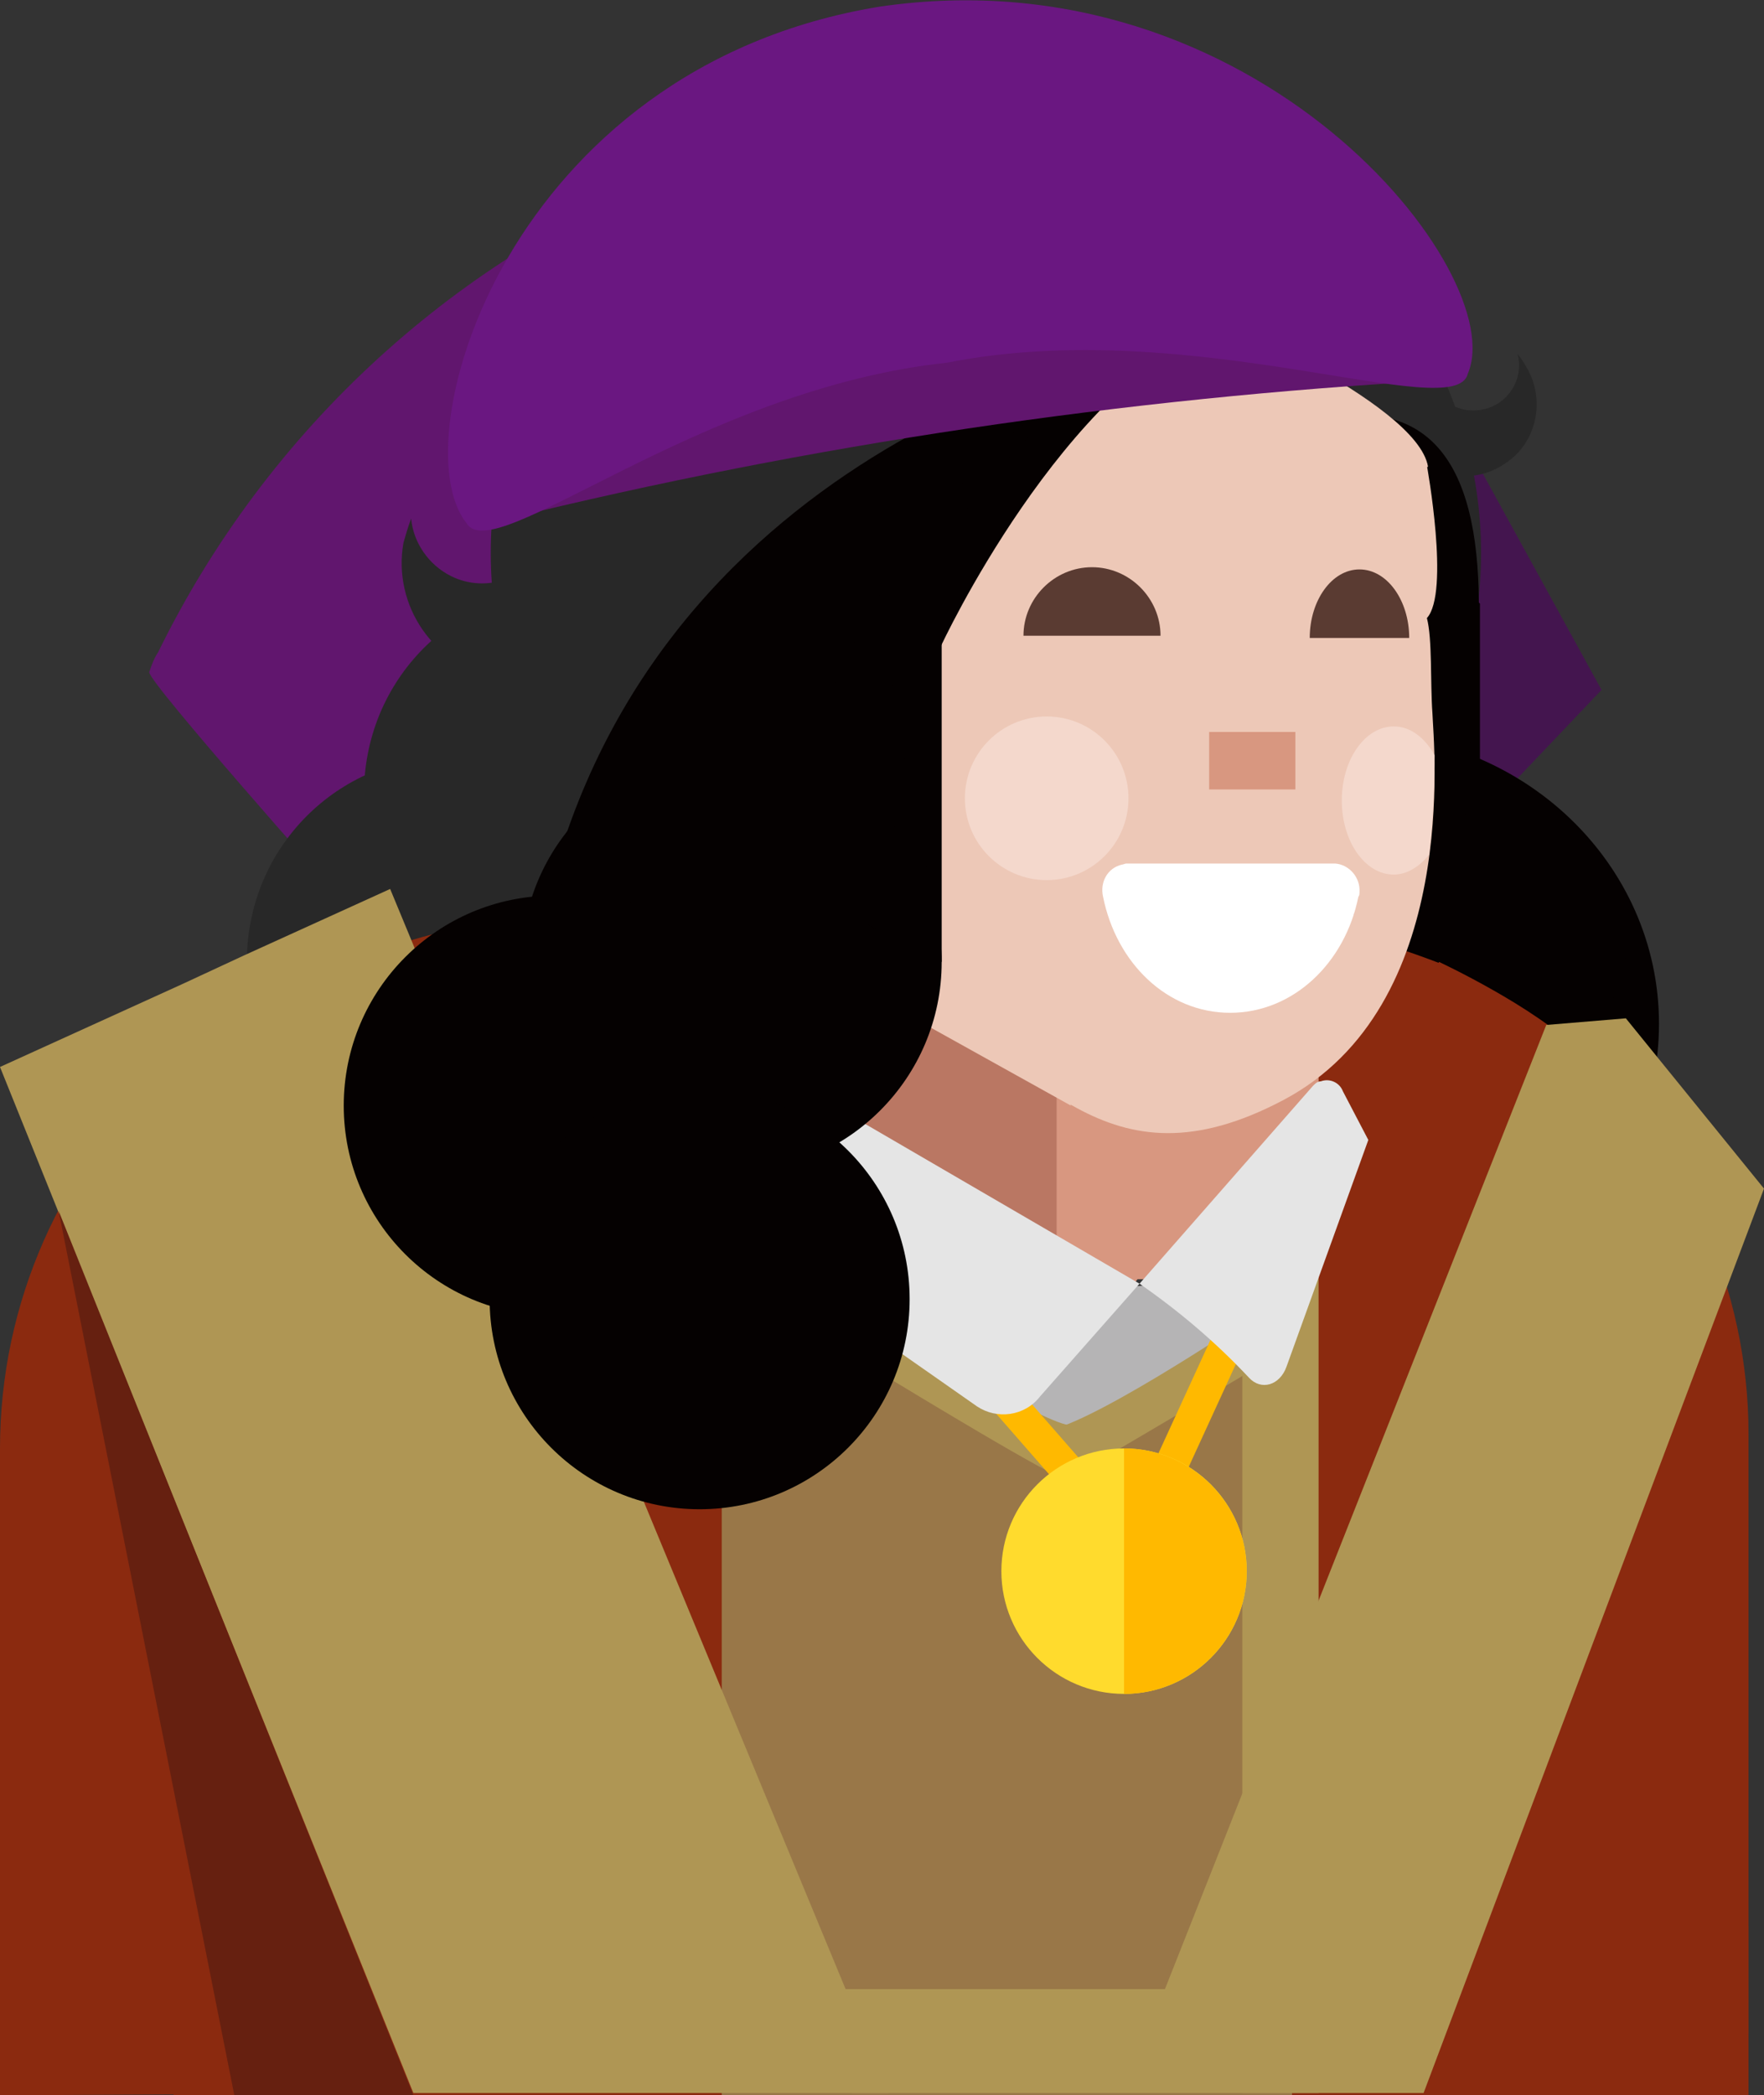 <svg id="Layer_1" xmlns="http://www.w3.org/2000/svg" xmlns:xlink="http://www.w3.org/1999/xlink" viewBox="0 0 159.6 189.5" enable-background="new 0 0 159.6 189.5"><rect x="0" y="0" width="159.6" height="189.5" fill="#333333" stroke="none"/><style>.st0{fill:#44154f}.st1{fill:#282828}.st2{fill:#b5b4b5}.st3{fill:#050101}.st4{fill:#61166e}.st5{fill:#d89751}.st6{fill:#6aa7b6}.st7{fill:#d26665}.st8{fill:#9d6b46}.st9{fill:#121315}.st10{fill:#874846}.st11{fill:#986e46}.st12{fill:#8b2a0f}.st13{fill:#997748}.st14{fill:#af9654}.st15{fill:#d89780}.st16{fill:#ba7763}.st17{fill:#edc8b7}.st18{fill:#e5e5e5}.st19{fill:#5a3b32}.st20{fill:#ae7465}.st21{fill:#e6e8ea}.st22{fill:#fff}.st23{fill:#ffb900}.st24{fill:#f4d8cc}.st25{fill:#6a1781}.st26{fill:#662010}.st27{fill:#ffdb2d}</style><title>columbus-deluxe---columbus-deluxe-kostenlos-online-spielen-und-alles-zum-novoline-spielerfahren</title><path class="st0" d="M128.1 31.8 144.9 62.4 119.3 89.3 108.1 54.7 126.8 42.1z"/><path class="st1" d="M138.1 33.2c-.2-.4-.5-.8-.8-1.2.6 2.2-.8 4.5-3 5-1.6.4-3.4-.2-4.4-1.6l-.4.6c-.8 1.2-1.7 2.8-2.6 4.2 2.1 3 6.3 3.8 9.3 1.7C139 40.1 139.9 36.2 138.1 33.2z"/><path class="st2" d="M97.9 115.1l.5.1c1.3.3 2.1 1 3.5 1.1 1.8.2 3.8-.7 5.6.2 1.1.6 4.2 4.8 4.4 6.4.4 2.1-1.4 4-3.2 5.1-2.1 1.2-4.4 1.9-6.6 3s-4.3 2.7-5 5c-.1.6-.4 1.1-.7 1.5-.9.8-2.3.2-3.3-.4-4.3-2.6-8.6-5.2-12.8-8-.7-.4-1.2-.9-1.7-1.5-.6-1.3-.6-2.8.2-4 1.1-2.1 2.9-3.7 5.2-4.3 1.2-.2 2.3-.5 3.4-1 .6-.4 1.2-.9 1.7-1.4C91.6 115 94.8 114.3 97.9 115.1z"/><path class="st3" d="M122.5 118.9c15.2.0 27.6-11.8 27.6-26.3s-12.3-26.3-27.6-26.3"/><path class="st3" d="M129.7 47.3c-.5 1-.9 2.1-1 3.2-.4 4 2.5 1.2 5.2 4.1v39h-5.2v0c0-2.2-1.8-4-4-4V47.3h5z"/><path class="st4" d="M30.4 80.8c0 0-16.8-18.9-16.9-20 .2-.6.4-1.2.8-1.8C24.2 38.8 41.4 23 62.5 15l7.9-3L59.1 72.6 30.4 80.8z"/><path class="st1" d="M58.8 89.8c1.7-10-5.1-19.4-15.1-21.1-10-1.7-19.4 5.1-21.1 15.1s5.1 19.4 15.1 21.1c1.3.2 2.6.3 3.9.2-5.7-2.7-8.1-9.5-5.5-15.1 2.7-5.7 9.5-8.1 15.1-5.5 3.6 1.7 6.1 5.1 6.5 9.1C58.2 92.4 58.5 91.1 58.8 89.8z"/><path class="st1" d="M69.4 74.6c1.7-10-5.1-19.4-15.1-21.1s-19.4 5.1-21.1 15.1S38.3 88 48.3 89.7c1.3.2 2.6.3 3.9.2-5.7-2.7-8.2-9.4-5.5-15.1s9.4-8.2 15.1-5.5c3.6 1.7 6.1 5.1 6.5 9.1C68.8 77.2 69.2 75.9 69.4 74.6z"/><path class="st1" d="M77.1 67.2c1.7-10-5.1-19.4-15.1-21.1s-19.4 5.1-21.1 15.1S46 80.7 56 82.3c1.3.2 2.6.3 3.9.2-5.7-2.7-8.2-9.4-5.5-15.1s9.4-8.2 15.1-5.5c3.6 1.7 6.1 5.1 6.5 9.1C76.5 69.8 76.9 68.5 77.1 67.2z"/><ellipse class="st1" cx="89.2" cy="50" rx="44.8" ry="41.4"/><path class="st5" d="M122.5 66.4c-15.2.0-27.6 11.8-27.6 26.3s12.3 26.3 27.6 26.3"/><path class="st6" d="M113.8 34.6"/><path class="st7" d="M133.8 121.1"/><path class="st8" d="M111.9 148.2C112 148.2 112 148.2 111.9 148.2c0 .1.0.1.0.1C111.9 148.3 111.9 148.3 111.9 148.2c0 0 0 0 0 0z"/><path class="st9" d="M110.6 117.7c-.6-.5-1.2-.8-1.9-1V95.2h13.9v26.3h-8.8C112.8 120.1 111.8 118.8 110.6 117.7z"/><path class="st10" d="M53.2 84.1l-7 .5V92.4H40.7V101.2L53.2 102.5z"/><path class="st11" d="M124 84.8 120.8 96.3 131.6 96.9z"/><path class="st10" d="M134.5 106.8h11.1v82.7H134.5z"/><path class="st12" d="M141.4 189.5l-6.9-100.6c-6.6-3-13.6-5.1-20.8-6.1l-8.3 106.8h36z"/><path class="st12" d="M158.1 183.9l-20.8-2.8-16.6-79 22.2-6.9v0c9.7 8.8 15.3 21.4 15.3 34.5V183.9z"/><path class="st12" d="M144 184.4h-12c-7.7-39.8-2.9-86.5-2.9-86.5h9.6C138.7 97.9 137 149.5 144 184.4z"/><path class="st12" d="M138.6 189.5c-6.4-27.4-6.1-91.1-6.1-91.1l-7.9-4.7-9.5 3.2c0 0-1.2 58.3 6.4 92.7L138.6 189.5z"/><path class="st13" d="M71.2 136.8V117.3L95.9 131 116.2 117 116.9 189.5H71.2z"/><path class="st12" d="M69 112.6 47.6 101.4v88.1H69z"/><path class="st12" d="M15.3 96.5 26.8 89V135.6 189.5H15.7z"/><path class="st12" d="M19.9 189.5l6.9-100.6c6.6-3 13.6-5.1 20.8-6.1l8.3 106.7H19.9z"/><path class="st13" d="M65.3 113.9v75.6H72.1V114.7z"/><path class="st14" d="M47.6 99.1v5.3c3.1 1.9 47 29.4 48.9 29.4l.4-4.9C92.8 129 50.6 101.1 47.6 99.1z"/><path class="st14" d="M96.1 134c3.7-2 19.4-11.4 19.4-11.4v-5c0 0-13.6 9.3-19.4 11.4v5z"/><path class="st15" d="M110.6 106.3v-9.8h8.7v9.2C116.4 105.9 113.5 106.1 110.6 106.3z"/><path class="st14" d="M119.3 113.8v75.5h-6.9v-74.8C114.6 114.2 117 113.9 119.3 113.8z"/><path class="st15" d="M90.8 88.2h21.4v27.5H90.8z"/><path class="st15" d="M77.4 101.4c0 0 20.4 15.6 23.8 15.6s6.5-16.6 6.5-16.6S86 86 80 88 77.4 101.4 77.4 101.4z"/><path class="st16" d="M80 88c2.9-1 9.5 1.9 15.6 5.2v21.1c-7.2-4.4-18.3-12.9-18.3-12.9S74.1 90.1 80 88z"/><path class="st3" d="M132.3 78.6h-5.2c.2-4.3.6-9 1.1-13.6 1.9-19.9-5.5-27.5-5.5-27.5 11-.1 11.9 12.3 10.7 25.2C132.8 68.9 132.5 74.5 132.3 78.6z"/><path class="st17" d="M96.9 1e2 80 90.6 87 75.8z"/><path class="st17" d="M129.1 42.1c0 0 2.1 11.5.0 13.8.5 1.9.3 5.8.5 8.6.1 2.8 2.6 26.5-13.5 35s-22.3-3.1-34.6-10.7c0 0-3.1-46 10.4-49.8C91.9 39.1 118.7 36.8 129.1 42.1z"/><path class="st1" d="M63.3 45.1c0 0-5.2 4.3-5.2 16.7S51.6 87.3 43 82.7s.1-13.5 5-7.9c0 0 .6-6.1.6-14.2S53.1 43.1 63.3 45.1z"/><path class="st1" d="M68.3 42.2c0 0-6 5-6 19.4S59 91.1 49 85.7s.1-15.6 5.8-9.1c0 0 .7-7 .7-16.4S60 41.3 68.3 42.2z"/><path class="st1" d="M74.8 41.6c0 0-5.7 10.1-5.7 25.6S64.8 94.2 54 88.4s.1-16.8 6.3-9.8c0 0 .7-7.6.7-17.6S65.9 40.7 74.8 41.6z"/><path class="st18" d="M80 39.8c0 0-4 6.9-4 24.2s-3.5 33.7-15.5 27.2.1-18.8 7-11c0 0 .8-8.4.8-19.7S70.1 38.8 80 39.8z"/><path class="st18" d="M91.9 39.1c0 0-8.1 6.6-8.1 25.8s-.3 38.4-13.6 31.2S70.4 75.3 78 84c-1.8-7.2-2.7-14.6-2.7-22.1C75.3 49.4 80.9 38 91.9 39.1z"/><path class="st19" d="M105 57.5c0-3.4-2.8-6.2-6.2-6.2-3.4.0-6.2 2.8-6.2 6.2H105z"/><path class="st19" d="M127.5 57.7c0-3.4-2-6.2-4.5-6.2s-4.5 2.8-4.5 6.2h9z"/><path class="st20" d="M101.7 82.5c.6 2.7 1.8 4.6 3.1 4.6.7.0 2.5.0 3-.9.3-1.5.9-3 1.7-4.4l-7.8-1.3V82.5z"/><path class="st20" d="M114.7 82.5c.1 1.1.2 2.2.3 3.6.5 1 2.2.9 2.9.9 1.2.0 2.6-1 3.2-3.7v-2.8L114.7 82.5z"/><path class="st20" d="M104.5 82.7h13.9v5.6H104.5z"/><path class="st20" d="M101.7 79.9h20.8v2.8H101.7z"/><path class="st21" d="M118.3 85.4h-12.5c-.5-.8-1.4-1.4-1.4-2.8v-1.4h15.3v1.5C119.7 84.1 119.1 85.4 118.3 85.4z"/><path class="st12" d="M131.8 174.2h26.4v15.3H131.8z"/><path class="st12" d="M0 189.5V131c0-13.1 5.5-25.6 15.3-34.5v0l22.2 6.9-16.2 86L0 189.5z"/><path class="st22" d="M120.8 78.1c1.3.1 2.3 1.3 2.2 2.6.0.1.0.3-.1.4-1.2 6-5.9 10.5-11.6 10.5S101 87.1 99.8 81.1c-.3-1.3.4-2.6 1.7-2.9.1.0.3-.1.4-.1H120.8z"/><path class="st1" d="M36.5 49.1c-1 5.7 2.8 11.2 8.5 12.2s11.2-2.8 12.2-8.5-2.8-11.2-8.5-12.2c-.7-.1-1.5-.2-2.2-.2 3.2 1.6 4.6 5.5 3 8.7s-5.5 4.6-8.7 3c-2-1-3.4-3-3.6-5.2C36.9 47.7 36.7 48.4 36.5 49.1z"/><path class="st3" d="M130.2 92v-6.1c3 2 7.1 1.1 9.1-1.9s1.1-7.1-1.9-9.1c5.8.4 10.1 5.5 9.7 11.3-.4 5.8-5.5 10.1-11.3 9.7-2.1-.2-4.2-1-5.8-2.3C130.1 93.1 130.2 92.5 130.2 92z"/><path transform="matrix(0.417 -0.909 0.909 0.417 -48.622 172.091)" class="st23" d="M93.8 122.5h32v3h-32z"/><path class="st18" d="M118.8 98.2l-15.7 17.9c3.6 2.5 6.9 5.3 9.9 8.5 1.1 1.2 2.8.7 3.4-1l7.4-20.5-2.3-4.4c-.3-.8-1.2-1.2-2-.9C119.2 97.8 119 98 118.8 98.2z"/><path transform="matrix(0.753 -0.658 0.658 0.753 -60.698 90.968)" class="st23" d="M89.3 110.3h3v32h-3z"/><path class="st18" d="M103.1 116.1l-9 10.2v0c-1.4 1.8-3.9 2.1-5.7.9l-35.3-24.7V87L103.1 116.1z"/><path class="st15" d="M109.4 66.2h7.8v5.2H109.4z"/><path class="st17" d="M91.9 39.1 108.3 28c0 0 19.9 8.3 20.9 14.2l-6.2 3.7-30.5-2L91.9 39.1z"/><path class="st12" d="M130.2 87c0 0 8.8 4.1 12.7 8.1s-5.1 12.9-5.8 13.2-9.6-5.5-9.4-5.7-2.2-6.9-1.5-8.1S130.2 87 130.2 87z"/><path class="st10" d="M44.4 93.3h8.8v20.6H44.4z"/><path class="st18" d="M53.2 102.5c0 0-11.3-11-8.4-20.3l8.4 4.8 2.8 14.4L53.2 102.5z"/><path class="st1" d="M110.6 29c0 0-25 11.5-26.7 33.8s-20-21-18.6-22.2 25.4-22.5 29.8-22.4 18.5 8.2 18.5 8.2L110.6 29z"/><path class="st14" d="M0 96.5 37.4 189.3H80.4L35.3 80.4 22.1 86.4 16.5 89z"/><circle class="st3" cx="50.1" cy="100" r="19"/><circle class="st3" cx="66.2" cy="87" r="19"/><circle class="st3" cx="63.3" cy="117.5" r="19"/><path class="st3" d="M85.2 87V40.5L61.1 74.9z"/><path class="st3" d="M110.6 29c0 0-37 6.4-46.5 41.7L80.9 75C80.9 75 83.1 41.7 110.6 29z"/><path class="st3" d="M104.2 31.1c0 0-43.2 7.5-54.3 48.7l19.6 5C69.5 84.8 72.1 46 104.2 31.1z"/><circle class="st24" cx="94.7" cy="72.2" r="7.4"/><path class="st3" d="M85.1 85.5v-27c0 0 11-23.8 25.8-29.5.0.0-21 4.3-30.5 30.9L85.1 85.5z"/><path class="st4" d="M45.6 47c27.7-6.8 56.1-11 84.6-12.6-1.6-3.8-3.2-7.7-4.9-11.5-18.6-1.1-37.2-1.2-55.8-.3-7.9 6-15.5 12.2-22.8 18.6C46.4 43.2 46 45.1 45.6 47"/><path class="st25" d="M132.8 33.8c-1.1 4.7-24.9-5.4-47.1-1-22.6 2.4-41.1 18.7-43.5 14.5-6-7.5 3.7-41.2 37.4-46.7C113.8-4.4 136.7 24.8 132.8 33.8"/><path class="st14" d="M139.9 92.7l-34.5 87.2H71.2L77.1 189.3H128.8L159.6 107.5 147.1 92.1z"/><path class="st26" d="M5.3 109.5 21.2 189.5H37.4z"/><circle class="st27" cx="101.7" cy="142.1" r="11.1"/><path class="st23" d="M101.7 131c6.1.0 11.1 5 11.1 11.1.0 6.1-5 11.1-11.1 11.1v0V131z"/><path class="st24" d="M129.3 77.3c.4-3.7.5-6.8.5-9-.9-1.6-2.2-2.6-3.7-2.6-2.6.0-4.7 3-4.7 6.7s2.1 6.7 4.7 6.7C127.3 79.1 128.4 78.4 129.3 77.3z"/></svg>